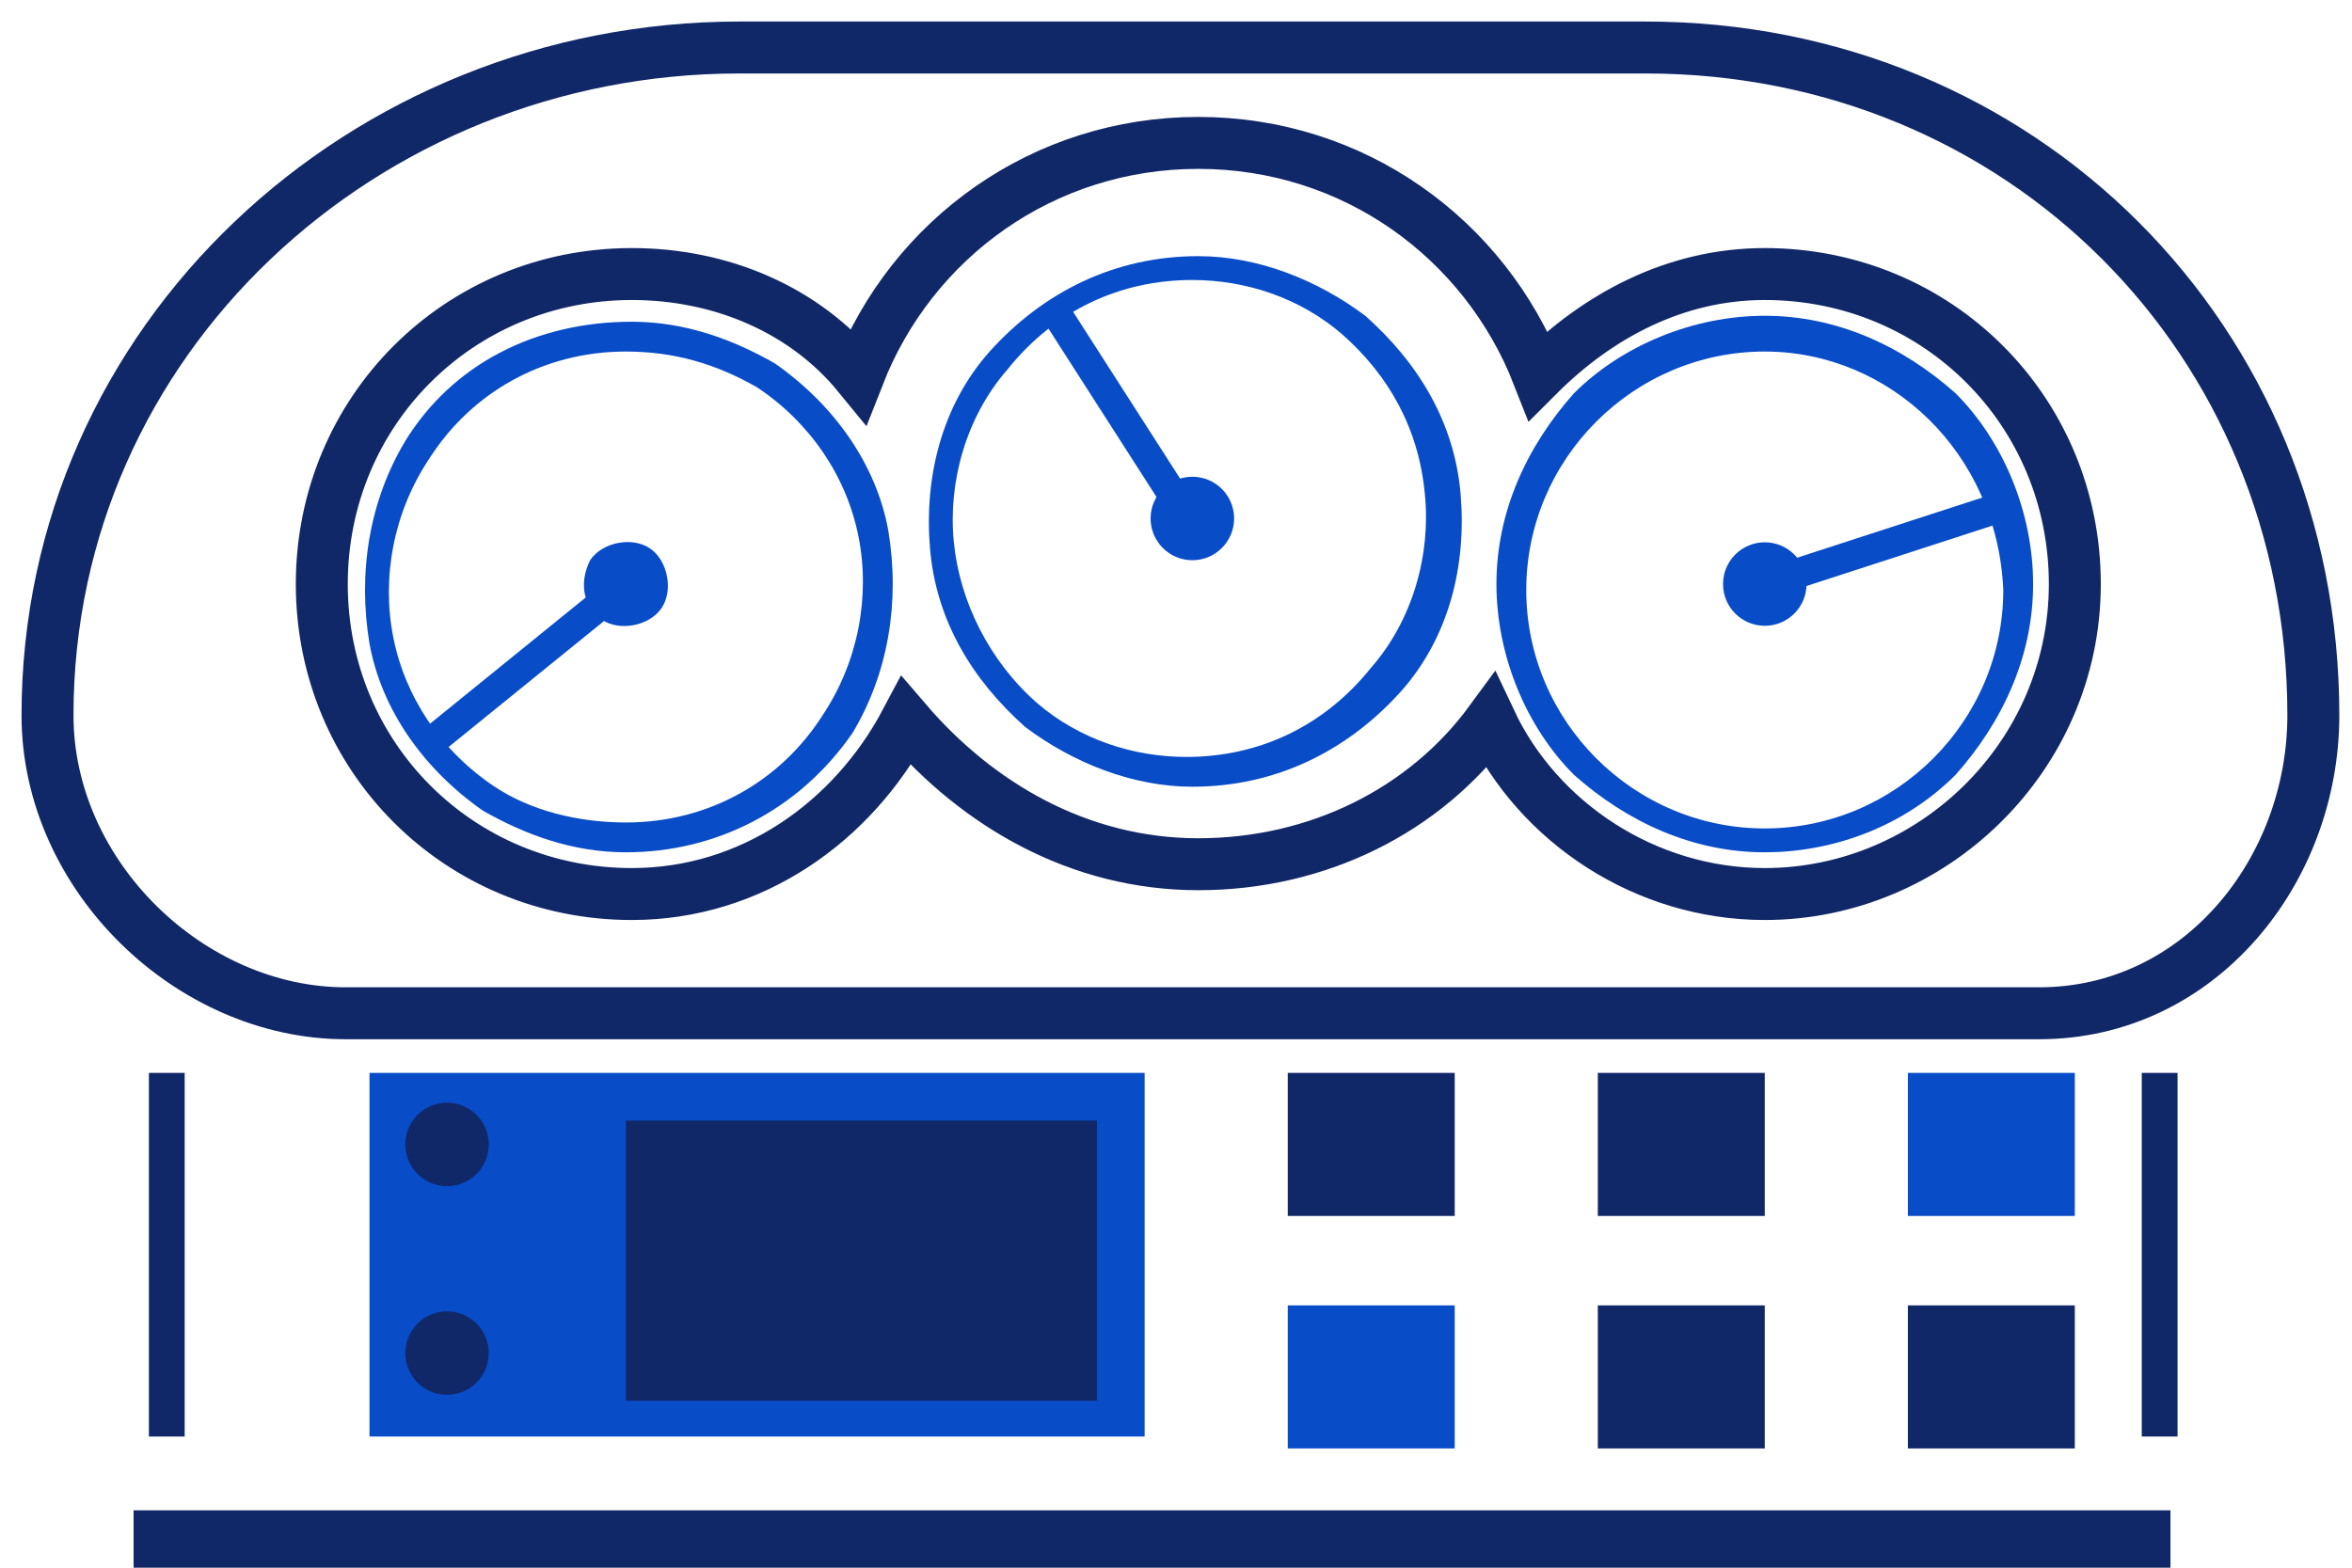 <svg width="99" height="66" viewBox="0 0 99 66" fill="none" xmlns="http://www.w3.org/2000/svg">
<path d="M69.263 2H31.114C15.302 2 2 14.298 2 30.11C2 36.886 8.024 42.659 14.549 42.659H85.827C92.604 42.659 97.373 36.635 97.373 30.11C97.373 14.298 85.075 2 69.263 2ZM74.282 37.639C69.263 37.639 64.745 34.627 62.737 30.361C59.976 34.126 55.459 36.384 50.439 36.384C45.42 36.384 41.153 33.874 38.141 30.361C35.882 34.627 31.616 37.639 26.596 37.639C19.318 37.639 13.545 31.867 13.545 24.588C13.545 17.31 19.318 11.537 26.596 11.537C30.361 11.537 33.875 13.043 36.134 15.804C38.392 10.031 43.914 6.016 50.439 6.016C56.965 6.016 62.486 10.031 64.745 15.804C67.255 13.294 70.518 11.537 74.282 11.537C81.561 11.537 87.333 17.31 87.333 24.588C87.333 31.867 81.31 37.639 74.282 37.639Z" stroke="#112868" stroke-width="2.187" stroke-miterlimit="10"/>
<path d="M50.188 23.585C51.159 23.585 51.946 22.798 51.946 21.828C51.946 20.857 51.159 20.071 50.188 20.071C49.218 20.071 48.431 20.857 48.431 21.828C48.431 22.798 49.218 23.585 50.188 23.585Z" fill="#084CC8"/>
<path d="M50.188 33.121C47.678 33.121 45.168 32.118 43.16 30.612C40.902 28.604 39.396 26.094 39.145 23.082C38.894 20.071 39.647 17.059 41.655 14.8C43.914 12.29 46.926 10.784 50.439 10.784C52.949 10.784 55.459 11.788 57.467 13.294C59.726 15.302 61.231 17.812 61.482 20.823C61.733 23.835 60.98 26.847 58.972 29.106C56.714 31.616 53.702 33.121 50.188 33.121ZM50.188 11.788C47.176 11.788 44.416 13.043 42.408 15.553C40.651 17.561 39.898 20.322 40.149 22.831C40.4 25.341 41.655 27.851 43.663 29.608C45.42 31.114 47.679 31.867 49.938 31.867C52.949 31.867 55.71 30.612 57.718 28.102C59.474 26.094 60.228 23.333 59.977 20.823C59.726 18.063 58.471 15.804 56.463 14.047C54.706 12.541 52.447 11.788 50.188 11.788Z" fill="#084CC8"/>
<path d="M44.724 12.433L43.668 13.11L49.359 21.983L50.415 21.305L44.724 12.433Z" fill="#084CC8"/>
<path d="M74.282 35.882C71.271 35.882 68.51 34.627 66.251 32.62C64.243 30.612 62.988 27.6 62.988 24.588C62.988 21.576 64.243 18.816 66.251 16.557C68.259 14.549 71.271 13.294 74.282 13.294C77.294 13.294 80.055 14.549 82.314 16.557C84.322 18.565 85.577 21.576 85.577 24.588C85.577 27.6 84.322 30.361 82.314 32.62C80.055 34.878 77.043 35.882 74.282 35.882ZM74.282 14.8C68.761 14.8 64.243 19.318 64.243 24.839C64.243 30.361 68.761 34.878 74.282 34.878C79.804 34.878 84.322 30.361 84.322 24.839C84.071 19.067 79.553 14.8 74.282 14.8Z" fill="#084CC8"/>
<path d="M74.283 26.346C75.253 26.346 76.04 25.559 76.04 24.589C76.04 23.618 75.253 22.831 74.283 22.831C73.312 22.831 72.526 23.618 72.526 24.589C72.526 25.559 73.312 26.346 74.283 26.346Z" fill="#084CC8"/>
<path d="M84.068 20.743L74.042 24L74.43 25.193L84.456 21.936L84.068 20.743Z" fill="#084CC8"/>
<path d="M26.345 35.882C24.086 35.882 22.079 35.129 20.322 34.126C17.812 32.369 16.055 29.859 15.553 27.098C15.051 24.086 15.553 21.075 17.059 18.565C19.067 15.302 22.581 13.545 26.596 13.545C28.855 13.545 30.863 14.298 32.62 15.302C35.129 17.059 36.887 19.569 37.389 22.329C37.891 25.341 37.388 28.353 35.882 30.863C33.624 34.126 30.11 35.882 26.345 35.882ZM26.345 14.8C22.831 14.8 19.819 16.557 18.063 19.318C16.557 21.576 16.055 24.337 16.557 26.847C17.059 29.357 18.565 31.616 20.824 33.122C22.329 34.126 24.337 34.627 26.345 34.627C29.859 34.627 32.871 32.871 34.627 30.11C36.133 27.851 36.636 25.09 36.134 22.581C35.632 20.071 34.125 17.812 31.866 16.306C30.11 15.302 28.353 14.8 26.345 14.8Z" fill="#084CC8"/>
<path d="M25.342 26.095C26.095 26.597 27.35 26.346 27.852 25.593C28.354 24.84 28.103 23.584 27.35 23.082C26.597 22.58 25.342 22.831 24.84 23.584C24.338 24.589 24.588 25.593 25.342 26.095Z" fill="#084CC8"/>
<path d="M26.115 23.969L17.927 30.608L18.717 31.582L26.906 24.944L26.115 23.969Z" fill="#084CC8"/>
<path d="M48.18 45.169H15.553V60.478H48.18V45.169Z" fill="#084CC8"/>
<path d="M7.773 45.169H6.267V60.478H7.773V45.169Z" fill="#112868"/>
<path d="M91.657 45.169H90.151V60.478H91.657V45.169Z" fill="#112868"/>
<path d="M61.232 45.169H54.204V51.192H61.232V45.169Z" fill="#112868"/>
<path d="M46.173 47.176H26.345V58.972H46.173V47.176Z" fill="#112868"/>
<path d="M74.282 45.169H67.255V51.192H74.282V45.169Z" fill="#112868"/>
<path d="M87.333 45.169H80.306V51.192H87.333V45.169Z" fill="#084CC8"/>
<path d="M91.359 63.585H5.623V66H91.359V63.585Z" fill="#112868"/>
<path d="M41.153 49.184H30.11V51.192H41.153V49.184Z" fill="#112868"/>
<path d="M41.153 54.204H30.11V56.212H41.153V54.204Z" fill="#112868"/>
<path d="M61.232 54.957H54.204V60.98H61.232V54.957Z" fill="#084CC8"/>
<path d="M74.282 54.957H67.255V60.98H74.282V54.957Z" fill="#112868"/>
<path d="M87.333 54.957H80.306V60.98H87.333V54.957Z" fill="#112868"/>
<path d="M18.816 49.938C19.787 49.938 20.573 49.151 20.573 48.181C20.573 47.21 19.787 46.424 18.816 46.424C17.846 46.424 17.059 47.21 17.059 48.181C17.059 49.151 17.846 49.938 18.816 49.938Z" fill="#112868"/>
<path d="M18.816 58.722C19.787 58.722 20.573 57.936 20.573 56.965C20.573 55.995 19.787 55.208 18.816 55.208C17.846 55.208 17.059 55.995 17.059 56.965C17.059 57.936 17.846 58.722 18.816 58.722Z" fill="#112868"/>
</svg>
